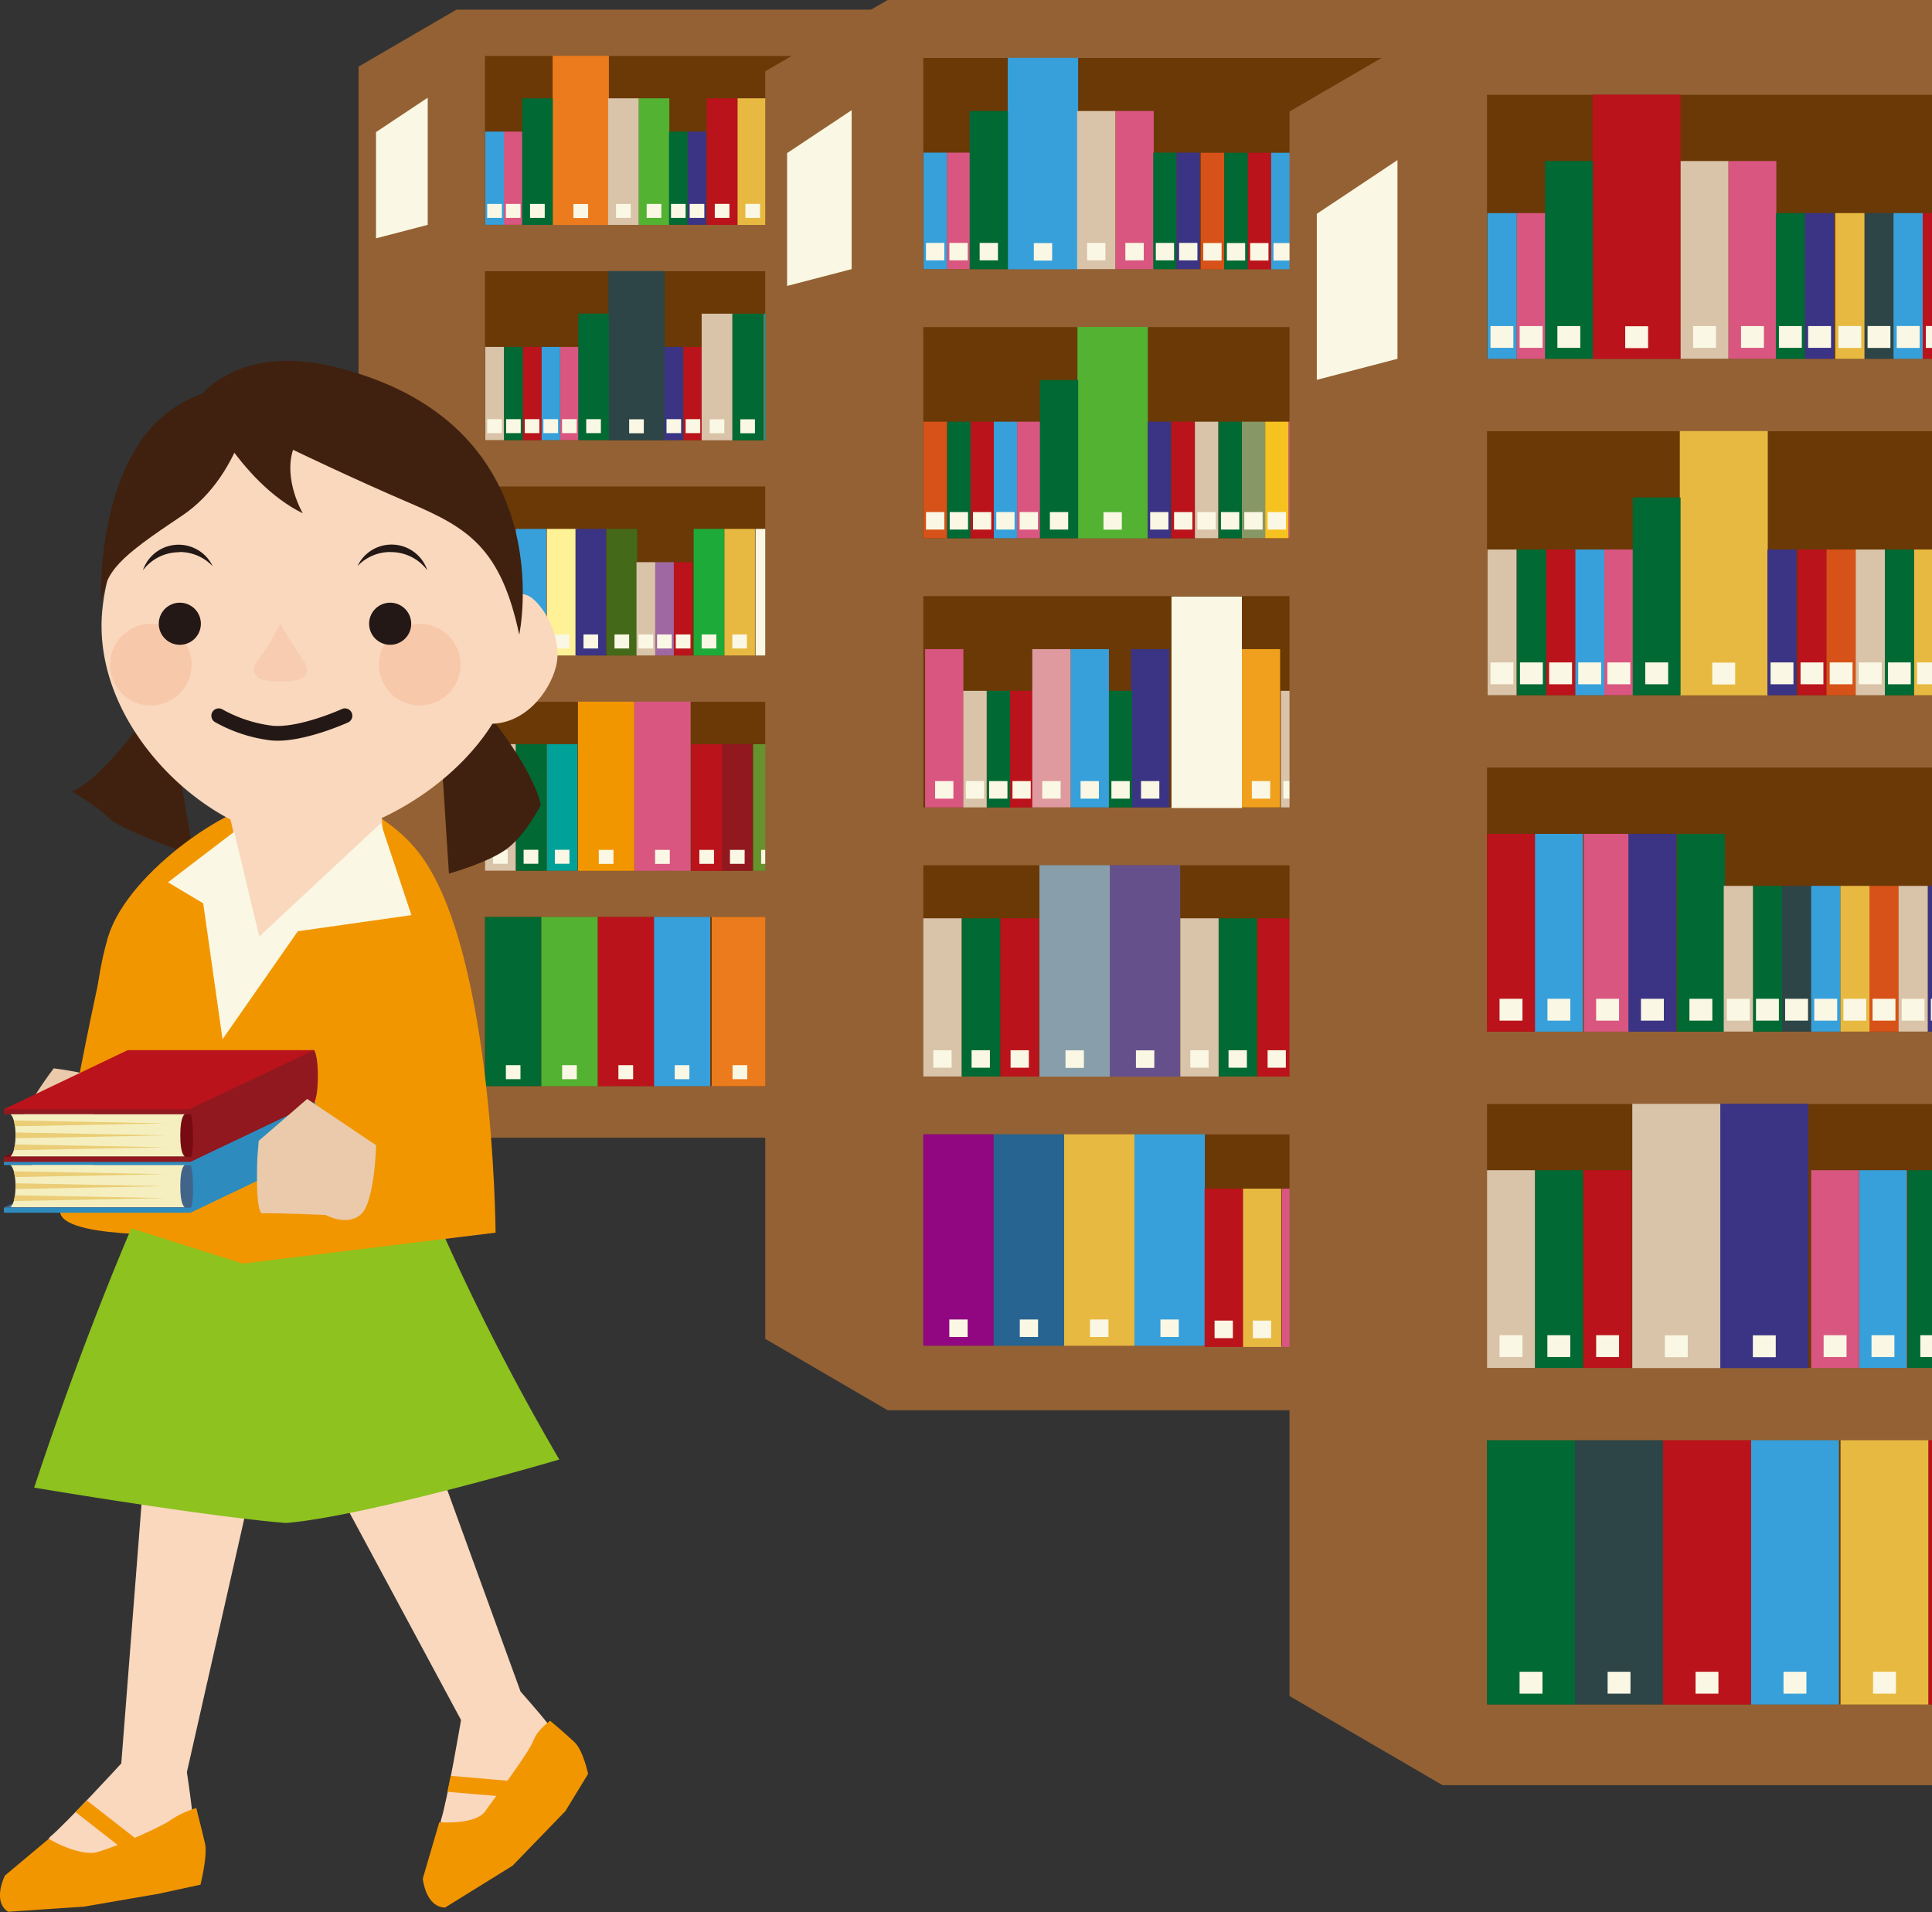 <svg xmlns="http://www.w3.org/2000/svg" xmlns:xlink="http://www.w3.org/1999/xlink" viewBox="0 0 426.1 421.67"><rect x="0" y="0" width="426.1" height="421.67" fill="#333333" stroke="none"/><defs><style>.cls-1,.cls-46{fill:none;}.cls-2{fill:#946134;}.cls-3{fill:#6a3906;}.cls-4{fill:#faf8e4;}.cls-5{fill:#53b232;}.cls-6{fill:#d95681;}.cls-7{fill:#37a0da;}.cls-8{fill:#eb7b1c;}.cls-9{fill:#ba131b;}.cls-10{fill:#fff195;}.cls-11{fill:#3b3484;}.cls-12{fill:#446919;}.cls-13{fill:#65942e;}.cls-14{fill:#88507b;}.cls-15{fill:#91181e;}.cls-16{fill:#036eb7;}.cls-17{fill:#647b86;}.cls-18{fill:#e8b941;}.cls-19{fill:#d75218;}.cls-20{fill:#1eaa39;}.cls-21{fill:#006934;}.cls-22{fill:#276491;}.cls-23{fill:#f1a0b3;}.cls-24{fill:#f29600;}.cls-25{fill:#2d4547;}.cls-26{fill:#d9c3a9;}.cls-27{fill:#a068a2;}.cls-28{fill:#00a199;}.cls-29{fill:#66508c;}.cls-30{fill:#f0a01d;}.cls-31{fill:#df9a9f;}.cls-32{fill:#f0e69d;}.cls-33{fill:#2e8bbe;}.cls-34{fill:#910782;}.cls-35{fill:#889fab;}.cls-36{fill:#f6c21f;}.cls-37{fill:#879765;}.cls-38{fill:#370508;}.cls-39{clip-path:url(#clip-path);}.cls-40{fill:#40210f;}.cls-41{fill:#fad8be;}.cls-42{fill:#8dc21f;}.cls-43{fill:#f8c8aa;}.cls-44{fill:#231815;}.cls-45{fill:#f8ccb1;}.cls-46{stroke:#231815;stroke-linecap:round;stroke-linejoin:round;stroke-width:3.25px;}.cls-47{fill:#eacaaa;}.cls-48{fill:#41648b;}.cls-49{fill:#f5efc0;}.cls-50{fill:#eacd76;}.cls-51{fill:#780b11;}</style><clipPath id="clip-path" transform="translate(-58.16 -5.15)"><rect class="cls-1" width="500" height="432.81"/></clipPath></defs><g id="レイヤー_2" data-name="レイヤー 2"><g id="レイヤー_1-2" data-name="レイヤー 1"><g id="_7867fde0_07_015" data-name="7867fde0_07_015"><polygon class="cls-2" points="100.68 2.12 200.69 2.12 200.69 250.91 100.68 250.91 79.08 238.34 79.08 14.69 100.68 2.12"/><rect class="cls-3" x="106.97" y="12.34" width="100.02" height="37.25"/><rect class="cls-3" x="106.97" y="59.81" width="100.02" height="37.26"/><rect class="cls-3" x="106.97" y="107.29" width="100.02" height="37.27"/><rect class="cls-3" x="106.97" y="154.77" width="100.02" height="37.25"/><rect class="cls-3" x="106.97" y="202.25" width="100.02" height="37.26"/><polygon class="cls-4" points="82.93 52.56 94.33 49.59 94.33 21.55 82.93 29.13 82.93 52.56"/><rect class="cls-5" x="140.86" y="21.68" width="6.76" height="27.92"/><rect class="cls-4" x="142.62" y="44.97" width="3.24" height="3.08"/><rect class="cls-6" x="139.9" y="154.74" width="12.42" height="37.31"/><rect class="cls-4" x="144.48" y="187.43" width="3.24" height="3.09"/><rect class="cls-7" x="144.23" y="202.22" width="12.41" height="37.32"/><rect class="cls-4" x="148.81" y="234.91" width="3.23" height="3.09"/><rect class="cls-8" x="121.88" y="12.3" width="12.41" height="37.31"/><rect class="cls-4" x="126.47" y="44.99" width="3.24" height="3.09"/><rect class="cls-9" x="148.6" y="123.98" width="4.11" height="20.58"/><rect class="cls-4" x="149.04" y="139.92" width="3.24" height="3.09"/><rect class="cls-10" x="120.6" y="116.64" width="6.76" height="27.92"/><rect class="cls-4" x="122.37" y="139.92" width="3.22" height="3.09"/><rect class="cls-11" x="126.92" y="116.64" width="6.76" height="27.92"/><rect class="cls-4" x="128.69" y="139.92" width="3.22" height="3.09"/><rect class="cls-7" x="113.73" y="116.64" width="6.76" height="27.92"/><rect class="cls-4" x="115.49" y="139.92" width="3.23" height="3.09"/><rect class="cls-12" x="133.77" y="116.64" width="6.75" height="27.92"/><rect class="cls-4" x="135.53" y="139.92" width="3.23" height="3.09"/><rect class="cls-9" x="106.97" y="116.64" width="6.76" height="27.92"/><rect class="cls-4" x="108.73" y="139.92" width="3.24" height="3.09"/><rect class="cls-13" x="166.11" y="164.13" width="6.76" height="27.92"/><rect class="cls-4" x="167.87" y="187.43" width="3.21" height="3.08"/><rect class="cls-14" x="172.43" y="164.13" width="6.75" height="27.92"/><rect class="cls-4" x="174.19" y="187.43" width="3.22" height="3.08"/><rect class="cls-15" x="159.23" y="164.13" width="6.76" height="27.92"/><rect class="cls-4" x="160.99" y="187.43" width="3.24" height="3.08"/><rect class="cls-16" x="179.28" y="164.13" width="6.75" height="27.92"/><rect class="cls-4" x="181.04" y="187.43" width="3.22" height="3.08"/><rect class="cls-9" x="152.47" y="164.13" width="6.76" height="27.92"/><rect class="cls-4" x="154.24" y="187.43" width="3.23" height="3.08"/><rect class="cls-4" x="166.63" y="116.64" width="6.76" height="27.92"/><rect class="cls-4" x="168.39" y="139.92" width="3.23" height="3.09"/><rect class="cls-17" x="172.94" y="116.64" width="6.77" height="27.92"/><rect class="cls-4" x="174.71" y="139.92" width="3.22" height="3.09"/><rect class="cls-18" x="159.75" y="116.64" width="6.76" height="27.92"/><rect class="cls-4" x="161.52" y="139.92" width="3.21" height="3.09"/><rect class="cls-19" x="179.79" y="116.64" width="6.76" height="27.92"/><rect class="cls-4" x="181.54" y="139.92" width="3.25" height="3.09"/><rect class="cls-20" x="152.99" y="116.64" width="6.76" height="27.92"/><rect class="cls-4" x="154.75" y="139.92" width="3.24" height="3.09"/><rect class="cls-9" x="131.81" y="202.22" width="12.42" height="37.32"/><rect class="cls-4" x="136.39" y="234.91" width="3.25" height="3.09"/><rect class="cls-21" x="147.55" y="29.03" width="4.11" height="20.55"/><rect class="cls-4" x="147.99" y="44.97" width="3.22" height="3.08"/><rect class="cls-21" x="106.97" y="202.22" width="12.42" height="37.32"/><rect class="cls-4" x="111.57" y="234.91" width="3.22" height="3.09"/><rect class="cls-5" x="119.4" y="202.22" width="12.41" height="37.32"/><rect class="cls-4" x="123.98" y="234.91" width="3.23" height="3.09"/><rect class="cls-7" x="194.23" y="202.22" width="12.41" height="37.32"/><rect class="cls-4" x="198.81" y="234.91" width="3.23" height="3.09"/><rect class="cls-22" x="181.82" y="202.22" width="12.41" height="37.32"/><rect class="cls-4" x="186.4" y="234.91" width="3.24" height="3.09"/><rect class="cls-8" x="156.97" y="202.22" width="12.42" height="37.32"/><rect class="cls-4" x="161.56" y="234.91" width="3.25" height="3.09"/><rect class="cls-23" x="169.4" y="202.22" width="12.42" height="37.32"/><rect class="cls-4" x="173.99" y="234.91" width="3.22" height="3.09"/><rect class="cls-24" x="127.47" y="154.74" width="12.42" height="37.31"/><rect class="cls-4" x="132.06" y="187.43" width="3.24" height="3.09"/><rect class="cls-25" x="134.17" y="59.78" width="12.41" height="37.32"/><rect class="cls-4" x="138.76" y="92.47" width="3.23" height="3.08"/><rect class="cls-6" x="123.52" y="76.51" width="4.12" height="20.56"/><rect class="cls-4" x="123.96" y="92.44" width="3.24" height="3.08"/><rect class="cls-11" x="146.55" y="76.51" width="4.11" height="20.56"/><rect class="cls-4" x="147" y="92.44" width="3.22" height="3.08"/><rect class="cls-11" x="151.66" y="29.03" width="4.11" height="20.55"/><rect class="cls-4" x="152.11" y="44.97" width="3.23" height="3.08"/><rect class="cls-7" x="119.42" y="76.51" width="4.11" height="20.56"/><rect class="cls-4" x="119.85" y="92.44" width="3.23" height="3.08"/><rect class="cls-9" x="115.3" y="76.51" width="4.12" height="20.56"/><rect class="cls-4" x="115.74" y="92.44" width="3.22" height="3.08"/><rect class="cls-9" x="150.77" y="76.51" width="4.12" height="20.56"/><rect class="cls-4" x="151.22" y="92.44" width="3.22" height="3.08"/><rect class="cls-21" x="111.18" y="76.51" width="4.12" height="20.56"/><rect class="cls-4" x="111.63" y="92.44" width="3.22" height="3.08"/><rect class="cls-26" x="107.02" y="76.51" width="4.12" height="20.56"/><rect class="cls-4" x="107.45" y="92.44" width="3.24" height="3.08"/><rect class="cls-6" x="206.26" y="29.02" width="4.12" height="20.56"/><rect class="cls-4" x="206.7" y="44.95" width="3.23" height="3.09"/><rect class="cls-7" x="202.14" y="29.02" width="4.11" height="20.56"/><rect class="cls-4" x="202.58" y="44.95" width="3.24" height="3.09"/><rect class="cls-9" x="198.03" y="29.02" width="4.11" height="20.56"/><rect class="cls-4" x="198.46" y="44.95" width="3.24" height="3.09"/><rect class="cls-21" x="193.92" y="29.02" width="4.12" height="20.56"/><rect class="cls-4" x="194.36" y="44.95" width="3.24" height="3.09"/><rect class="cls-26" x="189.76" y="29.02" width="4.11" height="20.56"/><rect class="cls-4" x="190.19" y="44.95" width="3.22" height="3.09"/><rect class="cls-27" x="144.5" y="123.98" width="4.11" height="20.58"/><rect class="cls-4" x="144.92" y="139.92" width="3.24" height="3.09"/><rect class="cls-26" x="140.38" y="123.98" width="4.13" height="20.58"/><rect class="cls-4" x="140.81" y="139.92" width="3.25" height="3.09"/><rect class="cls-28" x="120.6" y="164.11" width="6.76" height="27.92"/><rect class="cls-4" x="122.37" y="187.41" width="3.22" height="3.08"/><rect class="cls-21" x="113.73" y="164.11" width="6.76" height="27.92"/><rect class="cls-4" x="115.48" y="187.41" width="3.24" height="3.08"/><rect class="cls-21" x="127.53" y="69.16" width="6.76" height="27.9"/><rect class="cls-4" x="129.29" y="92.44" width="3.24" height="3.08"/><rect class="cls-6" x="111.13" y="29.03" width="4.12" height="20.55"/><rect class="cls-4" x="111.57" y="44.97" width="3.23" height="3.08"/><rect class="cls-7" x="107.02" y="29.03" width="4.12" height="20.55"/><rect class="cls-4" x="107.45" y="44.97" width="3.24" height="3.08"/><rect class="cls-21" x="115.15" y="21.68" width="6.76" height="27.92"/><rect class="cls-4" x="116.9" y="44.97" width="3.24" height="3.08"/><rect class="cls-26" x="106.97" y="164.11" width="6.76" height="27.92"/><rect class="cls-4" x="108.73" y="187.41" width="3.24" height="3.08"/><rect class="cls-6" x="187.68" y="59.81" width="12.41" height="37.31"/><rect class="cls-4" x="192.27" y="92.49" width="3.23" height="3.08"/><rect class="cls-4" x="169.51" y="21.68" width="6.76" height="27.92"/><rect class="cls-4" x="171.27" y="44.96" width="3.22" height="3.09"/><rect class="cls-11" x="175.84" y="21.68" width="6.75" height="27.92"/><rect class="cls-4" x="177.6" y="44.96" width="3.22" height="3.09"/><rect class="cls-18" x="162.64" y="21.68" width="6.76" height="27.92"/><rect class="cls-4" x="164.4" y="44.96" width="3.23" height="3.09"/><rect class="cls-16" x="182.68" y="21.68" width="6.75" height="27.92"/><rect class="cls-4" x="184.45" y="44.96" width="3.21" height="3.09"/><rect class="cls-9" x="155.88" y="21.68" width="6.76" height="27.92"/><rect class="cls-4" x="157.64" y="44.96" width="3.24" height="3.09"/><rect class="cls-24" x="175.26" y="59.81" width="12.42" height="37.31"/><rect class="cls-4" x="179.85" y="92.49" width="3.23" height="3.08"/><rect class="cls-28" x="168.39" y="69.18" width="6.75" height="27.92"/><rect class="cls-4" x="170.16" y="92.47" width="3.22" height="3.08"/><rect class="cls-21" x="161.52" y="69.18" width="6.75" height="27.92"/><rect class="cls-4" x="163.27" y="92.47" width="3.23" height="3.08"/><rect class="cls-26" x="154.75" y="69.18" width="6.76" height="27.92"/><rect class="cls-4" x="156.52" y="92.47" width="3.23" height="3.08"/><rect class="cls-26" x="134.11" y="21.68" width="6.75" height="27.92"/><rect class="cls-4" x="135.87" y="44.97" width="3.24" height="3.08"/><polygon class="cls-2" points="195.77 0 168.77 15.73 168.77 295.27 195.77 311.01 426.1 311.01 426.1 0 195.77 0"/><rect class="cls-3" x="203.64" y="12.78" width="125.01" height="46.58"/><rect class="cls-3" x="203.64" y="72.14" width="125.01" height="46.57"/><rect class="cls-3" x="203.64" y="131.47" width="125.01" height="46.59"/><rect class="cls-3" x="203.64" y="190.83" width="125.01" height="46.58"/><rect class="cls-3" x="203.64" y="250.18" width="125.01" height="46.57"/><polygon class="cls-4" points="173.59 63.06 187.83 59.35 187.83 24.3 173.59 33.77 173.59 63.06"/><rect class="cls-6" x="246" y="24.48" width="8.45" height="34.88"/><rect class="cls-4" x="248.2" y="53.57" width="4.05" height="3.85"/><rect class="cls-29" x="244.78" y="190.8" width="15.52" height="46.64"/><rect class="cls-4" x="250.53" y="231.64" width="4.05" height="3.87"/><rect class="cls-7" x="250.2" y="250.15" width="15.52" height="46.64"/><rect class="cls-4" x="255.93" y="291" width="4.04" height="3.86"/><rect class="cls-7" x="222.26" y="12.75" width="15.52" height="46.64"/><rect class="cls-4" x="228.01" y="53.61" width="4.04" height="3.86"/><rect class="cls-9" x="222.75" y="152.35" width="5.13" height="25.72"/><rect class="cls-4" x="223.3" y="172.26" width="4.03" height="3.87"/><rect class="cls-6" x="204.03" y="143.16" width="8.44" height="34.9"/><rect class="cls-4" x="206.24" y="172.26" width="4.03" height="3.87"/><rect class="cls-11" x="249.44" y="143.16" width="8.45" height="34.9"/><rect class="cls-4" x="251.65" y="172.26" width="4.04" height="3.87"/><rect class="cls-7" x="236.12" y="143.16" width="8.45" height="34.9"/><rect class="cls-4" x="238.32" y="172.26" width="4.04" height="3.87"/><rect class="cls-30" x="273.89" y="143.16" width="8.44" height="34.9"/><rect class="cls-4" x="276.09" y="172.26" width="4.05" height="3.87"/><rect class="cls-31" x="227.67" y="143.16" width="8.45" height="34.9"/><rect class="cls-4" x="229.86" y="172.26" width="4.06" height="3.87"/><rect class="cls-6" x="282.71" y="262.14" width="8.44" height="34.91"/><rect class="cls-4" x="284.91" y="291.24" width="4.02" height="3.87"/><rect class="cls-11" x="290.6" y="262.14" width="8.45" height="34.91"/><rect class="cls-4" x="292.81" y="291.24" width="4.04" height="3.87"/><rect class="cls-18" x="274.12" y="262.14" width="8.45" height="34.91"/><rect class="cls-4" x="276.31" y="291.24" width="4.04" height="3.87"/><rect class="cls-9" x="265.67" y="262.14" width="8.45" height="34.91"/><rect class="cls-4" x="267.87" y="291.24" width="4.04" height="3.87"/><rect class="cls-28" x="306.36" y="84.04" width="8.45" height="34.9"/><rect class="cls-4" x="308.57" y="113.15" width="4.04" height="3.86"/><rect class="cls-32" x="297.76" y="84.04" width="8.45" height="34.9"/><rect class="cls-4" x="299.97" y="113.15" width="4.04" height="3.86"/><rect class="cls-33" x="289.31" y="84.04" width="8.45" height="34.9"/><rect class="cls-4" x="291.51" y="113.15" width="4.04" height="3.86"/><rect class="cls-18" x="234.67" y="250.15" width="15.53" height="46.64"/><rect class="cls-4" x="240.41" y="291" width="4.06" height="3.86"/><rect class="cls-21" x="254.35" y="33.66" width="5.15" height="25.69"/><rect class="cls-4" x="254.91" y="53.57" width="4.03" height="3.85"/><rect class="cls-34" x="203.63" y="250.15" width="15.53" height="46.64"/><rect class="cls-4" x="209.37" y="291" width="4.04" height="3.86"/><rect class="cls-22" x="219.15" y="250.15" width="15.53" height="46.64"/><rect class="cls-4" x="224.91" y="291" width="4.03" height="3.86"/><rect class="cls-35" x="229.25" y="190.8" width="15.53" height="46.64"/><rect class="cls-4" x="235" y="231.64" width="4.05" height="3.87"/><rect class="cls-4" x="258.37" y="131.56" width="15.53" height="46.64"/><rect class="cls-4" x="264.11" y="172.42" width="4.04" height="3.86"/><rect class="cls-5" x="237.63" y="72.1" width="15.52" height="46.64"/><rect class="cls-4" x="243.37" y="112.95" width="4.05" height="3.86"/><rect class="cls-6" x="224.32" y="93" width="5.15" height="25.7"/><rect class="cls-4" x="224.88" y="112.93" width="4.04" height="3.86"/><rect class="cls-11" x="253.11" y="93" width="5.14" height="25.7"/><rect class="cls-4" x="253.67" y="112.93" width="4.02" height="3.86"/><rect class="cls-11" x="259.5" y="33.66" width="5.14" height="25.69"/><rect class="cls-4" x="260.05" y="53.57" width="4.04" height="3.85"/><rect class="cls-7" x="219.18" y="93" width="5.13" height="25.7"/><rect class="cls-4" x="219.73" y="112.93" width="4.03" height="3.86"/><rect class="cls-9" x="214.04" y="93" width="5.15" height="25.7"/><rect class="cls-4" x="214.59" y="112.93" width="4.03" height="3.86"/><rect class="cls-9" x="258.38" y="93" width="5.15" height="25.7"/><rect class="cls-4" x="258.94" y="112.93" width="4.04" height="3.86"/><rect class="cls-21" x="208.89" y="93" width="5.16" height="25.7"/><rect class="cls-4" x="209.46" y="112.93" width="4.04" height="3.86"/><rect class="cls-19" x="203.69" y="93" width="5.15" height="25.7"/><rect class="cls-4" x="204.23" y="112.93" width="4.04" height="3.86"/><rect class="cls-6" x="285.46" y="33.69" width="5.14" height="25.7"/><rect class="cls-4" x="286.01" y="53.6" width="4.05" height="3.86"/><rect class="cls-7" x="280.32" y="33.69" width="5.14" height="25.7"/><rect class="cls-4" x="280.87" y="53.6" width="4.04" height="3.86"/><rect class="cls-9" x="275.18" y="33.69" width="5.14" height="25.7"/><rect class="cls-4" x="275.72" y="53.6" width="4.04" height="3.86"/><rect class="cls-21" x="270.03" y="33.69" width="5.16" height="25.7"/><rect class="cls-4" x="270.59" y="53.6" width="4.03" height="3.86"/><rect class="cls-19" x="264.82" y="33.69" width="5.16" height="25.7"/><rect class="cls-4" x="265.38" y="53.6" width="4.04" height="3.86"/><rect class="cls-6" x="284.16" y="93" width="5.15" height="25.7"/><rect class="cls-4" x="284.72" y="112.93" width="4.05" height="3.86"/><rect class="cls-36" x="279.03" y="93" width="5.13" height="25.7"/><rect class="cls-4" x="279.58" y="112.93" width="4.04" height="3.86"/><rect class="cls-37" x="273.88" y="93" width="5.15" height="25.7"/><rect class="cls-4" x="274.43" y="112.93" width="4.04" height="3.86"/><rect class="cls-6" x="301.33" y="33.69" width="5.14" height="25.7"/><rect class="cls-4" x="301.88" y="53.6" width="4.05" height="3.86"/><rect class="cls-36" x="296.19" y="33.69" width="5.14" height="25.7"/><rect class="cls-4" x="296.74" y="53.6" width="4.04" height="3.86"/><rect class="cls-37" x="291.05" y="33.69" width="5.15" height="25.7"/><rect class="cls-4" x="291.6" y="53.6" width="4.03" height="3.86"/><rect class="cls-21" x="268.74" y="93" width="5.15" height="25.7"/><rect class="cls-4" x="269.28" y="112.93" width="4.04" height="3.86"/><rect class="cls-26" x="263.54" y="93" width="5.14" height="25.7"/><rect class="cls-4" x="264.09" y="112.93" width="4.04" height="3.86"/><rect class="cls-21" x="217.61" y="152.35" width="5.15" height="25.72"/><rect class="cls-4" x="218.16" y="172.26" width="4.03" height="3.87"/><rect class="cls-21" x="244.57" y="152.35" width="5.14" height="25.72"/><rect class="cls-4" x="245.12" y="172.26" width="4.04" height="3.87"/><rect class="cls-26" x="212.45" y="152.35" width="5.16" height="25.72"/><rect class="cls-4" x="213.01" y="172.26" width="4.04" height="3.87"/><rect class="cls-31" x="287.64" y="152.35" width="5.15" height="25.72"/><rect class="cls-4" x="288.19" y="172.26" width="4.04" height="3.87"/><rect class="cls-26" x="282.48" y="152.35" width="5.16" height="25.72"/><rect class="cls-4" x="283.05" y="172.26" width="4.04" height="3.87"/><rect class="cls-9" x="220.69" y="202.52" width="8.44" height="34.89"/><rect class="cls-4" x="222.88" y="231.62" width="4.03" height="3.85"/><rect class="cls-21" x="212.09" y="202.52" width="8.44" height="34.89"/><rect class="cls-4" x="214.28" y="231.62" width="4.04" height="3.85"/><rect class="cls-21" x="229.35" y="83.81" width="8.44" height="34.89"/><rect class="cls-4" x="231.55" y="112.93" width="4.04" height="3.86"/><rect class="cls-6" x="208.83" y="33.66" width="5.15" height="25.69"/><rect class="cls-4" x="209.39" y="53.57" width="4.04" height="3.85"/><rect class="cls-7" x="203.69" y="33.66" width="5.15" height="25.69"/><rect class="cls-4" x="204.23" y="53.57" width="4.04" height="3.85"/><rect class="cls-21" x="213.85" y="24.48" width="8.45" height="34.88"/><rect class="cls-4" x="216.06" y="53.57" width="4.04" height="3.85"/><rect class="cls-26" x="203.63" y="202.52" width="8.45" height="34.89"/><rect class="cls-4" x="205.84" y="231.62" width="4.04" height="3.85"/><rect class="cls-9" x="277.35" y="202.52" width="8.45" height="34.89"/><rect class="cls-4" x="279.57" y="231.62" width="4.02" height="3.85"/><rect class="cls-21" x="268.76" y="202.52" width="8.45" height="34.89"/><rect class="cls-4" x="270.95" y="231.62" width="4.05" height="3.85"/><rect class="cls-26" x="260.31" y="202.52" width="8.45" height="34.89"/><rect class="cls-4" x="262.52" y="231.62" width="4.04" height="3.85"/><rect class="cls-9" x="309.62" y="143.31" width="8.44" height="34.89"/><rect class="cls-4" x="311.82" y="172.42" width="4.03" height="3.85"/><rect class="cls-38" x="301.02" y="143.31" width="8.45" height="34.89"/><rect class="cls-4" x="303.22" y="172.42" width="4.04" height="3.85"/><rect class="cls-26" x="292.57" y="143.31" width="8.45" height="34.89"/><rect class="cls-4" x="294.77" y="172.42" width="4.05" height="3.85"/><rect class="cls-7" x="303.35" y="202.52" width="8.45" height="34.89"/><rect class="cls-4" x="305.56" y="231.62" width="4.04" height="3.85"/><rect class="cls-6" x="294.76" y="202.52" width="8.45" height="34.89"/><rect class="cls-4" x="296.95" y="231.62" width="4.05" height="3.85"/><rect class="cls-26" x="286.31" y="202.52" width="8.45" height="34.89"/><rect class="cls-4" x="288.52" y="231.62" width="4.04" height="3.85"/><rect class="cls-26" x="237.55" y="24.48" width="8.44" height="34.88"/><rect class="cls-4" x="239.76" y="53.57" width="4.04" height="3.85"/><polygon class="cls-2" points="426.1 4.95 426.1 393.69 318.14 393.69 284.4 374.04 284.4 24.6 318.14 4.95 426.1 4.95"/><rect class="cls-3" x="327.96" y="20.91" width="98.14" height="58.22"/><rect class="cls-3" x="327.96" y="95.1" width="98.14" height="58.22"/><rect class="cls-3" x="327.96" y="169.28" width="98.14" height="58.23"/><rect class="cls-3" x="327.96" y="243.48" width="98.14" height="58.21"/><rect class="cls-3" x="327.96" y="317.67" width="98.14" height="58.21"/><polygon class="cls-4" points="290.42 83.77 308.21 79.13 308.21 35.31 290.42 47.16 290.42 83.77"/><rect class="cls-6" x="381.21" y="35.51" width="10.56" height="43.61"/><rect class="cls-4" x="383.98" y="71.91" width="5.05" height="4.8"/><rect class="cls-11" x="379.4" y="243.43" width="19.41" height="58.29"/><rect class="cls-4" x="386.59" y="294.49" width="5.05" height="4.83"/><rect class="cls-7" x="386.17" y="317.62" width="19.4" height="58.3"/><rect class="cls-4" x="393.35" y="368.69" width="5.05" height="4.83"/><rect class="cls-9" x="351.26" y="20.87" width="19.4" height="58.29"/><rect class="cls-4" x="358.44" y="71.95" width="5.05" height="4.82"/><rect class="cls-25" x="393.04" y="195.37" width="6.43" height="32.14"/><rect class="cls-4" x="393.71" y="220.27" width="5.05" height="4.82"/><rect class="cls-6" x="349.28" y="183.9" width="10.56" height="43.62"/><rect class="cls-4" x="352.03" y="220.27" width="5.05" height="4.82"/><rect class="cls-11" x="359.14" y="183.9" width="10.56" height="43.62"/><rect class="cls-4" x="361.91" y="220.27" width="5.05" height="4.82"/><rect class="cls-7" x="338.53" y="183.9" width="10.56" height="43.62"/><rect class="cls-4" x="341.29" y="220.27" width="5.04" height="4.82"/><rect class="cls-21" x="369.85" y="183.9" width="10.56" height="43.62"/><rect class="cls-4" x="372.6" y="220.27" width="5.05" height="4.82"/><rect class="cls-9" x="327.96" y="183.9" width="10.56" height="43.62"/><rect class="cls-4" x="330.72" y="220.27" width="5.06" height="4.82"/><rect class="cls-9" x="366.77" y="317.62" width="19.4" height="58.3"/><rect class="cls-4" x="373.95" y="368.69" width="5.05" height="4.83"/><rect class="cls-18" x="405.93" y="317.62" width="19.4" height="58.3"/><rect class="cls-4" x="413.1" y="368.69" width="5.05" height="4.83"/><rect class="cls-21" x="391.66" y="47" width="6.43" height="32.13"/><rect class="cls-4" x="392.34" y="71.91" width="5.05" height="4.8"/><rect class="cls-21" x="327.97" y="317.62" width="19.41" height="58.3"/><rect class="cls-4" x="335.14" y="368.69" width="5.05" height="4.83"/><rect class="cls-9" x="425.33" y="317.62" width="0.77" height="58.29"/><rect class="cls-25" x="347.37" y="317.62" width="19.4" height="58.3"/><rect class="cls-4" x="354.56" y="368.69" width="5.04" height="4.83"/><rect class="cls-26" x="360" y="243.43" width="19.41" height="58.29"/><rect class="cls-4" x="367.18" y="294.49" width="5.05" height="4.83"/><rect class="cls-18" x="370.48" y="95.06" width="19.4" height="58.29"/><rect class="cls-4" x="377.64" y="146.13" width="5.05" height="4.82"/><rect class="cls-6" x="353.84" y="121.19" width="6.43" height="32.13"/><rect class="cls-4" x="354.51" y="146.09" width="5.05" height="4.82"/><rect class="cls-11" x="389.8" y="121.19" width="6.44" height="32.13"/><rect class="cls-4" x="390.5" y="146.09" width="5.04" height="4.82"/><rect class="cls-11" x="398.09" y="47" width="6.42" height="32.13"/><rect class="cls-4" x="398.78" y="71.91" width="5.05" height="4.8"/><rect class="cls-7" x="347.41" y="121.19" width="6.43" height="32.13"/><rect class="cls-4" x="348.08" y="146.09" width="5.05" height="4.82"/><rect class="cls-9" x="340.97" y="121.19" width="6.44" height="32.13"/><rect class="cls-4" x="341.66" y="146.09" width="5.05" height="4.82"/><rect class="cls-9" x="396.42" y="121.19" width="6.43" height="32.13"/><rect class="cls-4" x="397.11" y="146.09" width="5.04" height="4.82"/><rect class="cls-21" x="334.55" y="121.19" width="6.43" height="32.13"/><rect class="cls-4" x="335.23" y="146.09" width="5.04" height="4.82"/><rect class="cls-26" x="328.05" y="121.19" width="6.42" height="32.13"/><rect class="cls-4" x="328.72" y="146.09" width="5.05" height="4.82"/><rect class="cls-21" x="386.6" y="195.37" width="6.44" height="32.14"/><rect class="cls-4" x="387.28" y="220.27" width="5.05" height="4.82"/><rect class="cls-26" x="380.17" y="195.37" width="6.44" height="32.14"/><rect class="cls-4" x="380.86" y="220.27" width="5.05" height="4.82"/><rect class="cls-19" x="412.3" y="195.37" width="6.43" height="32.14"/><rect class="cls-4" x="412.99" y="220.27" width="5.05" height="4.82"/><rect class="cls-18" x="405.88" y="195.37" width="6.43" height="32.14"/><rect class="cls-4" x="406.56" y="220.27" width="5.04" height="4.82"/><rect class="cls-7" x="399.45" y="195.37" width="6.43" height="32.14"/><rect class="cls-4" x="400.13" y="220.27" width="5.06" height="4.82"/><rect class="cls-11" x="425.16" y="195.37" width="0.94" height="32.14"/><rect class="cls-4" x="425.85" y="220.27" width="0.25" height="4.82"/><rect class="cls-26" x="418.72" y="195.37" width="6.44" height="32.14"/><rect class="cls-4" x="419.41" y="220.27" width="5.05" height="4.82"/><rect class="cls-25" x="411.21" y="46.99" width="6.42" height="32.14"/><rect class="cls-4" x="411.89" y="71.9" width="5.04" height="4.83"/><rect class="cls-18" x="404.77" y="46.99" width="6.43" height="32.14"/><rect class="cls-4" x="405.45" y="71.9" width="5.05" height="4.83"/><rect class="cls-9" x="424.05" y="46.99" width="2.05" height="32.13"/><rect class="cls-4" x="424.74" y="71.9" width="1.36" height="4.83"/><rect class="cls-7" x="417.62" y="46.99" width="6.43" height="32.14"/><rect class="cls-4" x="418.32" y="71.9" width="5.06" height="4.83"/><rect class="cls-19" x="402.84" y="121.19" width="6.43" height="32.14"/><rect class="cls-4" x="403.54" y="146.09" width="5.03" height="4.82"/><rect class="cls-18" x="422.12" y="121.19" width="3.98" height="32.14"/><rect class="cls-4" x="422.81" y="146.09" width="3.29" height="4.82"/><rect class="cls-21" x="415.69" y="121.19" width="6.44" height="32.14"/><rect class="cls-4" x="416.38" y="146.09" width="5.04" height="4.82"/><rect class="cls-26" x="409.27" y="121.19" width="6.43" height="32.14"/><rect class="cls-4" x="409.95" y="146.09" width="5.05" height="4.82"/><rect class="cls-9" x="349.28" y="258.08" width="10.56" height="43.61"/><rect class="cls-4" x="352.03" y="294.46" width="5.05" height="4.82"/><rect class="cls-21" x="338.53" y="258.08" width="10.56" height="43.61"/><rect class="cls-4" x="341.27" y="294.46" width="5.05" height="4.82"/><rect class="cls-21" x="360.09" y="109.71" width="10.56" height="43.61"/><rect class="cls-4" x="362.86" y="146.09" width="5.05" height="4.82"/><rect class="cls-6" x="334.48" y="47" width="6.43" height="32.13"/><rect class="cls-4" x="335.16" y="71.91" width="5.05" height="4.8"/><rect class="cls-7" x="328.05" y="47" width="6.44" height="32.13"/><rect class="cls-4" x="328.72" y="71.91" width="5.05" height="4.8"/><rect class="cls-21" x="340.75" y="35.51" width="10.56" height="43.61"/><rect class="cls-4" x="343.48" y="71.91" width="5.05" height="4.8"/><rect class="cls-26" x="327.96" y="258.08" width="10.56" height="43.61"/><rect class="cls-4" x="330.72" y="294.46" width="5.06" height="4.82"/><rect class="cls-21" x="420.76" y="258.08" width="5.34" height="43.61"/><rect class="cls-4" x="423.52" y="294.46" width="2.59" height="4.82"/><rect class="cls-7" x="410.02" y="258.08" width="10.54" height="43.61"/><rect class="cls-4" x="412.76" y="294.46" width="5.05" height="4.82"/><rect class="cls-6" x="399.45" y="258.08" width="10.56" height="43.61"/><rect class="cls-4" x="402.2" y="294.46" width="5.05" height="4.82"/><rect class="cls-26" x="370.66" y="35.51" width="10.54" height="43.61"/><rect class="cls-4" x="373.41" y="71.91" width="5.05" height="4.8"/><g class="cls-39"><path class="cls-24" d="M82.07,211.56s-12.44,55.5-10.56,61.31,30.82,4.43,30.82,4.43Z" transform="translate(-58.16 -5.15)"/><path class="cls-40" d="M92.5,160.2S81.32,176.75,74,179.72c0,0,6,3.43,8.29,5.92s18.58,8.18,18.58,8.18l-4.32-25.51Z" transform="translate(-58.16 -5.15)"/><path class="cls-40" d="M165.32,162s10.34,12.35,12.11,20.69c0,0-3.17,6.31-7.26,9.49s-13,5.63-13,5.63l-1.87-29.22Z" transform="translate(-58.16 -5.15)"/><path class="cls-41" d="M99.37,396l14.69-64.88-23.92-4.07-5.23,67s-12.13,13.24-15.78,16.26c-12.19,18.84,31.42,7.7,31.42-5.39-.18-2.36-1.18-9-1.18-9" transform="translate(-58.16 -5.15)"/><path class="cls-24" d="M68.93,410.67l-9.67,8.1s-2.89,5.64.69,8l16.79-1.14,16.4-2.83,9.23-2s1.63-6.46,1-9.13-1.92-7.79-1.92-7.79A21.42,21.42,0,0,0,96,406.4c-2.54,1.92-15.42,7.36-17.39,7.39-4.57.08-9.69-3.12-9.69-3.12" transform="translate(-58.16 -5.15)"/><path class="cls-41" d="M173,378.29l-22.74-62.54L128,325.28l31.84,59.2s-3,17.71-4.47,22.22c-.07,22.43,30.59-10.51,23.52-21.53-1.44-1.89-5.84-6.88-5.84-6.88" transform="translate(-58.16 -5.15)"/><path class="cls-24" d="M155.05,407l-3.65,12.46s.61,6.3,4.93,6.37l14.87-9.22,11.66-12.05,5-8.2s-1.05-5.14-3-7-5.37-4.72-5.37-4.72-2.82,2-3.64,4.26c-1.1,3-9.55,14-10.63,15.63-2.06,3.12-10.13,2.49-10.13,2.49" transform="translate(-58.16 -5.15)"/><path class="cls-42" d="M153.93,272.87H88.48c-13,30-22.78,60.36-22.78,60.36s37.83,6.36,55.51,7.8c17.68-1.44,60.3-14,60.3-14a522.46,522.46,0,0,1-27.58-54.2" transform="translate(-58.16 -5.15)"/><path class="cls-24" d="M148.9,191.24c-10.44-11-23.44-12.25-30.54-9-7.72-1.15-31.81,14.85-36.29,29.33-7.2,23.29-.91,62.6-.91,62.6l30.54,9.65L167.46,277s-.41-66.49-18.56-85.71" transform="translate(-58.16 -5.15)"/><path class="cls-4" d="M102.34,199.89l4.9,34.45,27.58-39.56s-15.9-10.67-32.48,5.11" transform="translate(-58.16 -5.15)"/><polygon class="cls-41" points="83.09 168.22 84.63 185.15 57.16 206.58 52.29 187.03 49.08 173.14 83.09 168.22"/><path class="cls-41" d="M165,137.31s7.3-2.85,10.55-.22,6.67,9.42,5.23,15.09-7.14,13.2-15.43,12.55l-5.7-7.2Z" transform="translate(-58.16 -5.15)"/><path class="cls-41" d="M172.47,148.7c-2.51,25.34-33.56,43-50.4,41.36-18.91-1.88-43.83-25.07-41.34-50.41a46.09,46.09,0,0,1,91.74,9" transform="translate(-58.16 -5.15)"/><path class="cls-43" d="M82.43,151.73a9,9,0,1,0,9-9,9,9,0,0,0-9,9" transform="translate(-58.16 -5.15)"/><path class="cls-43" d="M141.74,151.73a9,9,0,1,0,9-9,9,9,0,0,0-9,9" transform="translate(-58.16 -5.15)"/><path class="cls-40" d="M102.26,92.61s8.59,18.85,22.68,25.74c0,0-4.3-7.31-2.15-14,0,0,13.08,6.31,25.84,11.78s20,9.9,24.05,29c0,0,10-47.17-41.44-59.23-20.65-4.83-29,6.7-29,6.7" transform="translate(-58.16 -5.15)"/><path class="cls-40" d="M114.33,90.15s-2.06,19.43-16.08,28.77-16.64,12-17.82,19.13c0,0-1-20.56,8.24-34.86,9.31-14.45,25.66-13,25.66-13" transform="translate(-58.16 -5.15)"/><path class="cls-44" d="M102.46,142.71a4.64,4.64,0,1,1-4.64-4.64,4.63,4.63,0,0,1,4.64,4.64" transform="translate(-58.16 -5.15)"/><path class="cls-44" d="M139.57,142.71a4.64,4.64,0,1,0,4.64-4.64,4.63,4.63,0,0,0-4.64,4.64" transform="translate(-58.16 -5.15)"/><path class="cls-45" d="M124.86,150.51a90.41,90.41,0,0,1-4.84-7.89s-2.82,5.57-4.85,7.89c-1.78,2-1,3.44,0,4.15,1.38,1,8,1.15,9.69,0,1-.69,1.66-2,0-4.15" transform="translate(-58.16 -5.15)"/><path class="cls-44" d="M97.76,126.89a10,10,0,0,1,7.31,3.14,8.32,8.32,0,0,0-15.4.91,10,10,0,0,1,8.09-4" transform="translate(-58.16 -5.15)"/><path class="cls-44" d="M144.27,126.89A10,10,0,0,0,137,130a8.32,8.32,0,0,1,15.4.91,10,10,0,0,0-8.09-4" transform="translate(-58.16 -5.15)"/><path class="cls-46" d="M134.24,163s-9.75,4.44-16.14,3.82A31.7,31.7,0,0,1,106.4,163" transform="translate(-58.16 -5.15)"/><polygon class="cls-4" points="83.98 181.54 57.16 206.58 90.74 201.82 83.98 181.54"/><polygon class="cls-4" points="51.65 183.43 37.05 194.58 57.16 206.58 51.65 183.43"/><path class="cls-47" d="M70.07,240.77s9.75,1.17,11.24,3,2.9,8.65,1.47,10.45,0,2.31-2.55,6.19,2.35,6.19-4.58,6.19S60.74,260,62,254.77s8-14,8-14" transform="translate(-58.16 -5.15)"/><polygon class="cls-33" points="0.85 267.45 41.95 267.45 69.28 254.4 69.28 253.3 28.17 254.4 0.85 266.35 0.85 267.45"/><polygon class="cls-48" points="0.85 266.35 41.95 266.35 69.28 253.3 28.17 253.3 0.85 266.35"/><polygon class="cls-33" points="0.85 256.94 41.95 256.94 69.28 243.89 69.28 242.8 28.17 243.89 0.85 255.84 0.85 256.94"/><polygon class="cls-7" points="0.85 255.84 41.95 255.84 69.28 242.79 28.17 242.79 0.85 255.84"/><path class="cls-33" d="M100.11,272.6l27.33-13.06s.82-1.25.82-5.93-.82-5.67-.82-5.67L99.89,261s.82,1.37.82,5.67a19.78,19.78,0,0,1-.6,5.94" transform="translate(-58.16 -5.15)"/><path class="cls-49" d="M60.45,271.39H98.92s-1-.3-1-4.66,1-4.64,1-4.64H60.45s1.13.63,1.13,4.64-1.13,4.66-1.13,4.66" transform="translate(-58.16 -5.15)"/><polygon class="cls-50" points="36.7 258.96 3.29 259.59 3.05 258.31 36.7 258.96"/><polygon class="cls-50" points="3.39 260.96 36.7 261.59 3.39 262.23 3.42 261.59 3.39 260.96"/><polygon class="cls-50" points="36.7 264.23 3.05 264.87 3.29 263.6 36.7 264.23"/><polygon class="cls-15" points="0.85 256.24 41.95 256.24 69.28 243.19 69.28 242.1 28.17 243.19 0.85 255.14 0.85 256.24"/><polygon class="cls-51" points="0.85 255.14 41.95 255.14 69.28 242.09 28.17 242.09 0.85 255.14"/><polygon class="cls-15" points="0.85 245.74 41.95 245.74 69.28 232.68 69.28 231.59 28.17 232.68 0.85 244.64 0.85 245.74"/><polygon class="cls-9" points="0.85 244.64 41.95 244.64 69.28 231.59 28.17 231.59 0.85 244.64"/><path class="cls-15" d="M100.11,261.38l27.33-13s.82-1.26.82-5.94-.82-5.67-.82-5.67L99.89,249.79s.82,1.37.82,5.66a19.58,19.58,0,0,1-.6,5.93" transform="translate(-58.16 -5.15)"/><path class="cls-49" d="M60.45,260.18H98.92s-1-.29-1-4.65,1-4.64,1-4.64H60.45s1.13.63,1.13,4.63-1.13,4.66-1.13,4.66" transform="translate(-58.16 -5.15)"/><polygon class="cls-50" points="36.7 247.75 3.29 248.39 3.05 247.1 36.7 247.75"/><polygon class="cls-50" points="3.39 249.75 36.7 250.39 3.39 251.03 3.42 250.38 3.39 249.75"/><polygon class="cls-50" points="36.7 253.02 3.05 253.66 3.29 252.39 36.7 253.02"/><path class="cls-47" d="M125.91,247.51l-10.69,9.24-.3,3.73s-.55,12.45,1.17,12.27,13.89.34,13.89.34,4.66,2.6,7.75-.09,3.38-15.28,3.38-15.28Z" transform="translate(-58.16 -5.15)"/><polygon class="cls-24" points="112.95 392.81 99.42 391.64 98.68 395.17 111.32 396.24 112.95 392.81"/><polygon class="cls-24" points="29.87 405.43 19.16 397.07 16.64 399.62 26.64 407.42 29.87 405.43"/></g></g></g></g></svg>
